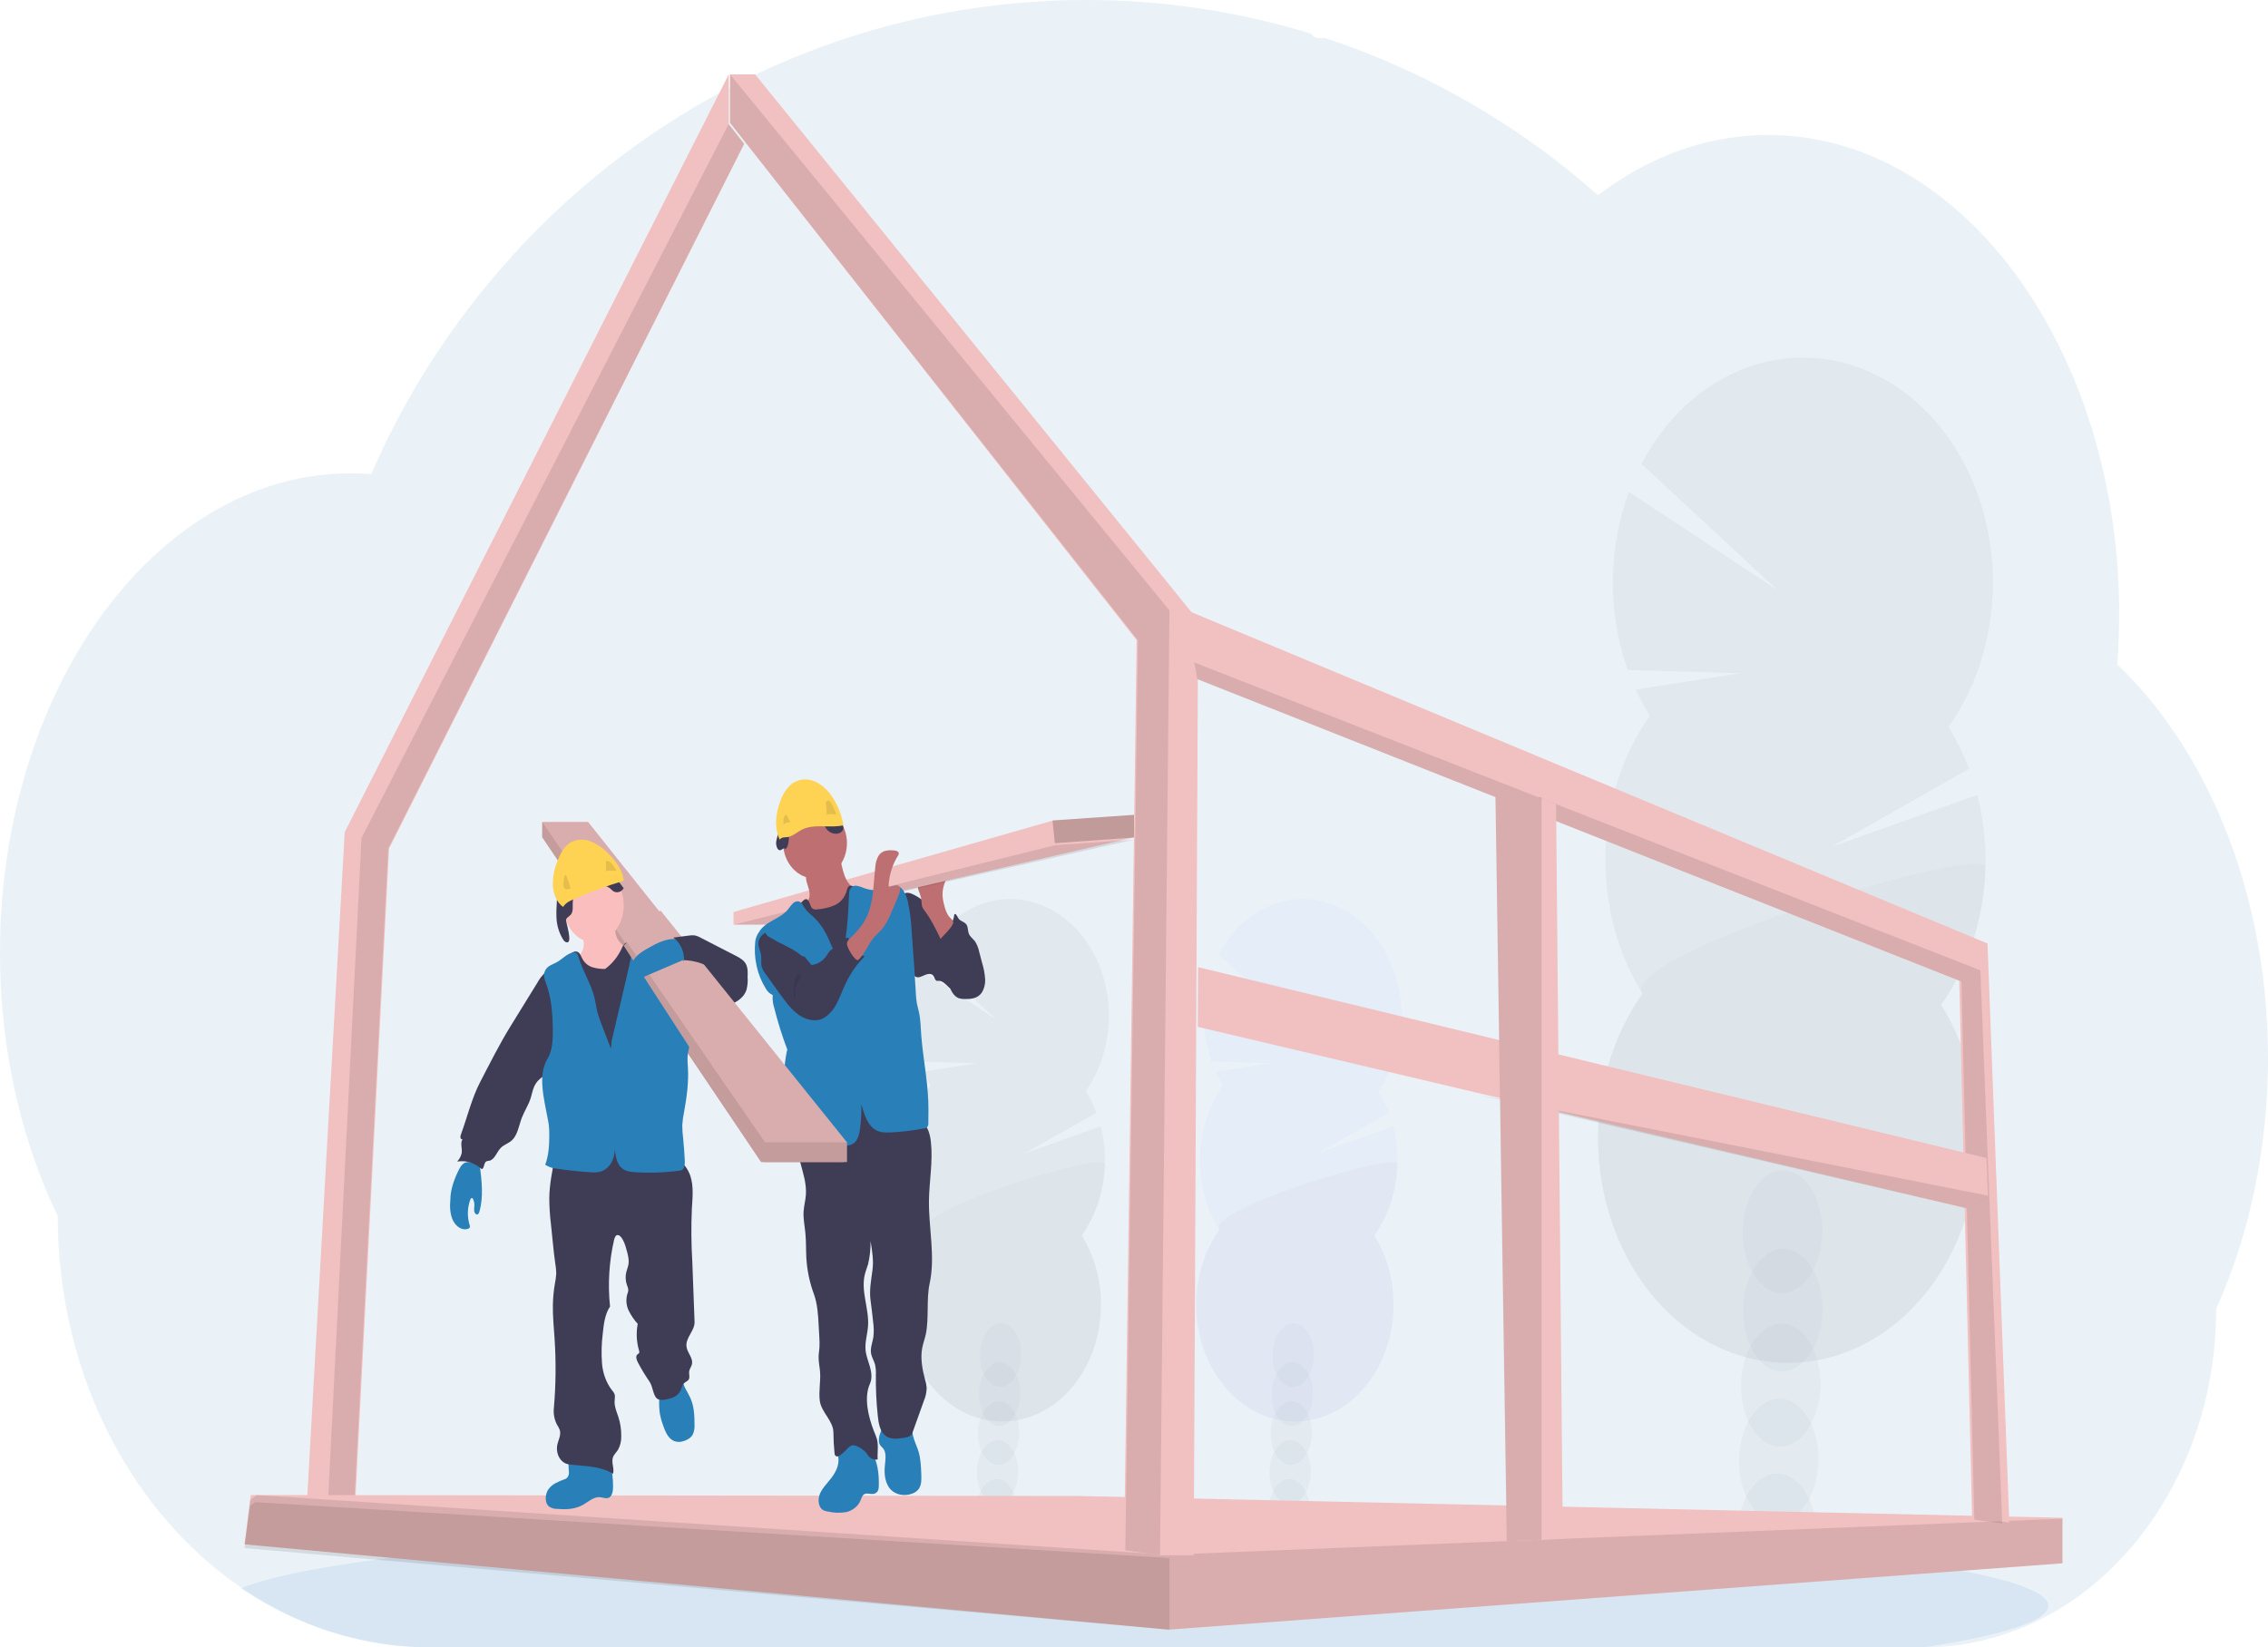 <?xml version="1.0" encoding="UTF-8" standalone="no"?><svg width="640" height="465" viewBox="0 0 640 465" fill="none" xmlns="http://www.w3.org/2000/svg">
<path opacity="0.1" d="M640 298.671C640.011 311.27 638.721 323.824 636.158 336.054C635.296 340.174 634.295 344.21 633.154 348.159C631.757 353.034 630.139 357.817 628.307 362.486C627.383 364.848 626.407 367.163 625.378 369.431C625.395 382.351 623.143 395.135 618.765 406.974C610.851 428.217 596.739 445.393 579.002 455.372C567.911 461.622 555.791 464.91 543.503 465H121.502C102.727 465.047 84.275 459.22 68.024 448.112L67.774 447.945C65.46 446.345 63.203 444.65 61.004 442.861C56.057 438.824 51.409 434.298 47.11 429.331C41.292 422.614 36.165 415.11 31.836 406.974C21.668 387.903 16.282 365.819 16.301 343.281C6.004 321.939 0 296.373 0 268.901C0 234.239 9.542 202.621 25.218 178.685C28.486 173.685 32.066 168.979 35.928 164.609C39.738 160.284 43.833 156.324 48.175 152.766C51.649 149.917 55.279 147.344 59.042 145.064C60.613 144.12 62.188 143.228 63.791 142.4C65.199 141.662 66.622 140.975 68.062 140.327C69.79 139.552 71.54 138.84 73.311 138.189C75.082 137.539 76.83 136.97 78.555 136.482C81.09 135.75 83.669 135.155 86.292 134.698C88.466 134.319 90.639 134.056 92.813 133.857C94.54 133.703 96.285 133.619 98.04 133.594H98.991C100.925 133.594 102.849 133.683 104.756 133.837C104.957 133.362 105.174 132.881 105.375 132.412C106.136 130.699 106.924 128.991 107.717 127.322C107.715 127.308 107.715 127.292 107.717 127.278C107.853 126.982 107.989 126.693 108.13 126.411C108.771 125.044 109.44 123.689 110.124 122.348C110.439 121.706 110.749 121.103 111.07 120.499C111.138 120.349 111.212 120.204 111.293 120.063C111.619 119.421 111.95 118.779 112.287 118.137C113.964 114.971 115.708 111.86 117.52 108.804L117.981 108.021C118.264 107.546 118.525 107.084 118.84 106.609C119.59 105.37 120.361 104.125 121.138 102.906C121.682 102.033 122.225 101.166 122.812 100.338C124.225 98.198 125.674 96.059 127.159 93.919C128.644 91.78 130.187 89.668 131.788 87.584C132.006 87.295 132.223 87.013 132.451 86.73L134.771 83.739C134.886 83.598 134.983 83.47 135.092 83.341C135.369 82.988 135.635 82.635 135.934 82.295C137.179 80.735 138.455 79.207 139.738 77.686C146.264 70.008 153.216 62.852 160.549 56.267C160.837 55.997 161.13 55.741 161.418 55.484C162.798 54.258 164.2 53.045 165.602 51.851C173.313 45.316 181.374 39.377 189.733 34.071C190.309 33.679 190.896 33.313 191.488 32.954C198.983 28.27 206.69 24.079 214.576 20.399C218.874 18.39 223.27 16.503 227.693 14.776C230.638 13.634 233.594 12.549 236.588 11.528C241.268 9.936 245.981 8.509 250.726 7.247C264.706 3.541 278.929 1.252 293.239 0.405C297.586 0.144 301.982 0.009 306.427 0C327.873 -0.033 349.236 3.159 370.001 9.5C370.215 9.883 370.509 10.196 370.854 10.408C371.199 10.62 371.584 10.725 371.973 10.713H373.799C374.592 10.97 375.38 11.227 376.173 11.496C380.604 13.002 384.97 14.648 389.274 16.432L390.361 16.894C400.982 21.356 411.317 26.719 421.284 32.941C430.268 38.537 438.919 44.85 447.175 51.838C448.447 52.916 449.7 54.003 450.935 55.099C452.435 53.965 453.96 52.878 455.51 51.838C461.498 47.81 467.857 44.607 474.463 42.293C488.274 37.465 502.888 36.79 516.976 40.329C535.043 44.854 551.398 56.087 564.608 72.064C569.986 78.6 574.774 85.781 578.893 93.489C579.192 94.041 579.491 94.6 579.779 95.165C583.319 101.987 586.362 109.153 588.874 116.584C588.967 116.86 589.059 117.117 589.141 117.386C591.461 124.345 593.331 131.501 594.737 138.793C594.803 139.165 594.879 139.531 594.944 139.903C596.259 146.96 597.152 154.118 597.617 161.323C597.617 161.579 597.617 161.842 597.661 162.112C597.889 165.839 598.005 169.605 598.008 173.409C598.008 176.811 597.911 180.187 597.731 183.538C597.731 183.904 597.688 184.282 597.661 184.661C597.612 185.63 597.541 186.587 597.471 187.562C601.62 191.517 605.505 195.845 609.088 200.509C610.671 202.55 612.203 204.668 613.685 206.864C618.197 213.545 622.164 220.717 625.53 228.283C634.718 248.772 640 272.874 640 298.671Z" fill="#2980B9"/>
<path opacity="0.1" d="M578 453.262C578 457.542 565.235 461.553 542.961 465H121.641C102.896 465.046 84.475 459.357 68.249 448.512L68 448.349C74.401 445.654 85.956 443.141 101.683 440.873L102.388 440.773C109.441 439.776 117.323 438.83 125.938 437.934C126.155 437.934 126.377 437.896 126.594 437.865C133.43 437.163 140.701 436.505 148.408 435.891C148.652 435.891 148.891 435.841 149.135 435.828C152.108 435.582 155.142 435.348 158.238 435.126L159.431 435.038C181.972 433.422 207.593 432.131 235.38 431.278H235.412C239.304 431.153 243.237 431.042 247.211 430.946C251.631 430.825 256.105 430.719 260.633 430.627C264.088 430.539 267.587 430.476 271.097 430.414H271.179C287.014 430.138 303.375 430 320.106 430C361.476 430 400.579 430.871 435.228 432.438H435.325C440.652 432.676 445.882 432.939 450.981 433.209L455.321 433.447C461.075 433.764 466.681 434.105 472.139 434.468C536.315 438.686 578 445.535 578 453.262Z" fill="#2980B9"/>
<g opacity="0.2">
<path opacity="0.2" d="M369.56 426.709C369.543 427.402 369.476 428.092 369.359 428.772C365.579 428.061 361.776 427.418 357.952 426.844C357.952 426.664 357.952 426.477 357.952 426.291C357.987 424.364 358.456 422.482 359.31 420.84C360.429 418.745 362.129 417.434 364.003 417.504C365.877 417.575 367.502 419.008 368.507 421.175C369.267 422.876 369.63 424.786 369.56 426.709Z" fill="#3F3D56"/>
<path opacity="0.2" d="M369.873 415.725C370.005 410.754 367.512 406.627 364.303 406.507C361.095 406.387 358.386 410.32 358.253 415.291C358.12 420.261 360.614 424.388 363.823 424.508C367.031 424.628 369.74 420.696 369.873 415.725Z" fill="#3F3D56"/>
<path opacity="0.2" d="M370.169 404.721C370.302 399.75 367.808 395.623 364.6 395.503C361.391 395.383 358.682 399.316 358.55 404.286C358.417 409.257 360.91 413.384 364.119 413.504C367.328 413.624 370.036 409.692 370.169 404.721Z" fill="#3F3D56"/>
<path opacity="0.2" d="M370.46 393.717C370.593 388.746 368.099 384.619 364.891 384.499C361.682 384.379 358.973 388.311 358.841 393.282C358.708 398.253 361.201 402.38 364.41 402.5C367.618 402.62 370.327 398.687 370.46 393.717Z" fill="#3F3D56"/>
<path opacity="0.2" d="M370.751 382.712C370.884 377.741 368.39 373.615 365.182 373.495C361.973 373.375 359.264 377.307 359.131 382.278C358.999 387.249 361.492 391.376 364.701 391.496C367.909 391.616 370.618 387.683 370.751 382.712Z" fill="#3F3D56"/>
<path opacity="0.2" d="M345.169 306.359C344.404 305.134 343.715 303.845 343.105 302.503L358.457 300.105L341.932 299.636C340.457 295.497 339.711 291.046 339.74 286.555C339.769 282.063 340.572 277.626 342.1 273.514L363.895 287.944L343.931 269.407C345.945 265.553 348.609 262.232 351.756 259.651C354.904 257.069 358.467 255.284 362.224 254.405C365.981 253.527 369.851 253.574 373.592 254.545C377.332 255.516 380.864 257.388 383.965 260.046C387.067 262.704 389.672 266.09 391.618 269.993C393.564 273.896 394.808 278.231 395.275 282.729C395.741 287.226 395.418 291.789 394.327 296.133C393.235 300.476 391.399 304.507 388.932 307.972C390.122 309.879 391.133 311.933 391.947 314.098L371.799 325.539L393.164 317.935C394.509 323.188 394.726 328.755 393.795 334.132C392.863 339.509 390.813 344.527 387.829 348.73C390.931 353.709 392.786 359.621 393.182 365.79C393.578 371.958 392.499 378.133 390.068 383.61C387.637 389.087 383.953 393.644 379.436 396.759C374.919 399.875 369.753 401.424 364.527 401.229C359.302 401.034 354.228 399.103 349.886 395.657C345.544 392.211 342.11 387.388 339.975 381.741C337.841 376.094 337.093 369.851 337.816 363.724C338.54 357.598 340.706 351.836 344.067 347.097C340.361 341.146 338.453 333.894 338.65 326.506C338.847 319.117 341.137 312.022 345.153 306.359H345.169Z" fill="#6C63FF"/>
<path opacity="0.1" d="M394.348 328.586C394.158 335.978 391.861 343.077 387.829 348.73C390.931 353.709 392.786 359.621 393.182 365.789C393.578 371.958 392.499 378.133 390.068 383.61C387.637 389.087 383.953 393.644 379.436 396.759C374.919 399.875 369.753 401.424 364.527 401.229C359.302 401.034 354.228 399.103 349.886 395.657C345.544 392.211 342.11 387.388 339.975 381.741C337.841 376.094 337.093 369.851 337.816 363.724C338.54 357.598 340.706 351.835 344.067 347.097C340.498 341.357 394.446 324.89 394.348 328.586Z" fill="black"/>
</g>
<g opacity="0.2">
<path opacity="0.2" d="M286.989 426.709C286.972 427.402 286.905 428.092 286.788 428.772C283.007 428.061 279.205 427.418 275.38 426.844C275.38 426.664 275.38 426.477 275.38 426.291C275.416 424.364 275.885 422.482 276.739 420.84C277.858 418.745 279.558 417.434 281.432 417.504C283.306 417.575 284.93 419.008 285.935 421.175C286.696 422.876 287.059 424.786 286.989 426.709Z" fill="#3F3D56"/>
<path opacity="0.2" d="M287.295 415.728C287.428 410.757 284.935 406.63 281.726 406.51C278.518 406.39 275.809 410.322 275.676 415.293C275.543 420.264 278.037 424.391 281.245 424.511C284.454 424.631 287.163 420.699 287.295 415.728Z" fill="#3F3D56"/>
<path opacity="0.2" d="M287.592 404.724C287.725 399.753 285.231 395.626 282.023 395.506C278.814 395.386 276.105 399.318 275.972 404.289C275.84 409.26 278.333 413.387 281.542 413.507C284.75 413.627 287.459 409.694 287.592 404.724Z" fill="#3F3D56"/>
<path opacity="0.2" d="M287.883 393.719C288.016 388.748 285.522 384.621 282.313 384.502C279.105 384.382 276.396 388.314 276.263 393.285C276.131 398.256 278.624 402.383 281.833 402.503C285.041 402.622 287.75 398.69 287.883 393.719Z" fill="#3F3D56"/>
<path opacity="0.2" d="M288.174 382.715C288.306 377.744 285.813 373.617 282.604 373.497C279.396 373.377 276.687 377.31 276.554 382.28C276.422 387.251 278.915 391.378 282.124 391.498C285.332 391.618 288.041 387.686 288.174 382.715Z" fill="#3F3D56"/>
<path opacity="0.2" d="M262.598 306.359C261.833 305.134 261.143 303.845 260.534 302.503L275.886 300.105L259.361 299.636C257.886 295.497 257.14 291.046 257.169 286.555C257.198 282.063 258.001 277.626 259.529 273.514L281.323 287.944L261.36 269.407C263.374 265.553 266.038 262.232 269.185 259.651C272.333 257.069 275.896 255.284 279.653 254.405C283.41 253.527 287.28 253.574 291.02 254.545C294.761 255.516 298.293 257.388 301.394 260.046C304.496 262.704 307.101 266.09 309.047 269.993C310.992 273.896 312.237 278.231 312.703 282.729C313.169 287.226 312.847 291.789 311.756 296.133C310.664 300.476 308.828 304.507 306.361 307.972C307.551 309.879 308.562 311.933 309.376 314.098L289.227 325.539L310.593 317.935C311.938 323.188 312.155 328.755 311.224 334.132C310.292 339.509 308.242 344.527 305.258 348.73C308.36 353.709 310.215 359.621 310.611 365.79C311.007 371.958 309.928 378.133 307.497 383.61C305.066 389.087 301.381 393.644 296.865 396.759C292.348 399.875 287.182 401.424 281.956 401.229C276.73 401.034 271.657 399.103 267.315 395.657C262.973 392.211 259.539 387.388 257.404 381.741C255.27 376.094 254.522 369.851 255.245 363.724C255.969 357.598 258.135 351.836 261.495 347.097C257.79 341.146 255.882 333.894 256.079 326.506C256.276 319.117 258.566 312.022 262.582 306.359H262.598Z" fill="black"/>
<path opacity="0.1" d="M311.777 328.586C311.587 335.978 309.29 343.077 305.258 348.73C308.36 353.709 310.215 359.621 310.611 365.789C311.007 371.958 309.928 378.133 307.497 383.61C305.066 389.087 301.381 393.644 296.865 396.759C292.348 399.875 287.182 401.424 281.956 401.229C276.73 401.034 271.657 399.103 267.315 395.657C262.973 392.211 259.539 387.388 257.404 381.741C255.27 376.094 254.522 369.851 255.245 363.724C255.969 357.598 258.135 351.835 261.495 347.097C257.926 341.357 311.875 324.89 311.777 328.586Z" fill="black"/>
</g>
<g opacity="0.2">
<path opacity="0.2" d="M512.539 433.74C512.498 435.054 512.365 436.361 512.143 437.648C504.863 436.273 497.531 435.043 490.147 433.959C490.147 433.612 490.147 433.258 490.147 432.898C490.216 429.187 491.12 425.563 492.765 422.402C494.938 418.372 498.198 415.846 501.799 415.975C505.401 416.103 508.535 418.874 510.491 423.045C511.966 426.331 512.673 430.023 512.539 433.74Z" fill="#3F3D56"/>
<path opacity="0.2" d="M513.13 412.579C513.386 403.006 508.583 395.058 502.403 394.827C496.222 394.596 491.005 402.169 490.749 411.742C490.494 421.315 495.297 429.262 501.477 429.493C507.657 429.724 512.875 422.151 513.13 412.579Z" fill="#3F3D56"/>
<path opacity="0.2" d="M513.695 391.393C513.95 381.82 509.148 373.873 502.967 373.642C496.787 373.411 491.57 380.984 491.314 390.556C491.058 400.129 495.861 408.077 502.041 408.308C508.222 408.539 513.439 400.966 513.695 391.393Z" fill="#3F3D56"/>
<path opacity="0.2" d="M514.265 370.208C514.52 360.635 509.718 352.688 503.537 352.457C497.357 352.225 492.14 359.798 491.884 369.371C491.628 378.944 496.431 386.891 502.611 387.122C508.792 387.353 514.009 379.78 514.265 370.208Z" fill="#3F3D56"/>
<path opacity="0.2" d="M514.193 348.058C514.435 338.481 509.62 330.539 503.436 330.319C497.253 330.1 492.043 337.686 491.801 347.263C491.558 356.841 496.373 364.783 502.557 365.002C508.74 365.222 513.95 357.636 514.193 348.058Z" fill="#3F3D56"/>
<path opacity="0.2" d="M465.577 202.053C464.111 199.693 462.784 197.217 461.606 194.642L491.158 190.027L459.351 189.121C456.51 181.154 455.073 172.585 455.127 163.938C455.181 155.291 456.726 146.748 459.666 138.831L501.631 166.605L463.203 130.919C467.088 123.517 472.221 117.141 478.28 112.189C484.339 107.237 491.196 103.815 498.422 102.135C505.648 100.456 513.089 100.555 520.282 102.427C527.474 104.3 534.263 107.904 540.227 113.017C546.19 118.13 551.199 124.642 554.942 132.146C558.685 139.65 561.082 147.985 561.984 156.633C562.885 165.281 562.271 174.056 560.18 182.411C558.09 190.766 554.567 198.522 549.832 205.196C552.121 208.869 554.068 212.823 555.639 216.991L516.847 239.031L557.975 224.376C560.567 234.476 560.989 245.182 559.203 255.524C557.417 265.866 553.479 275.518 547.746 283.606C553.716 293.192 557.286 304.573 558.048 316.448C558.809 328.322 556.731 340.21 552.051 350.752C547.371 361.295 540.278 370.067 531.583 376.064C522.889 382.062 512.943 385.044 502.884 384.669C492.824 384.293 483.057 380.576 474.699 373.942C466.341 367.309 459.729 358.026 455.62 347.155C451.51 336.285 450.069 324.265 451.461 312.472C452.853 300.678 457.022 289.585 463.491 280.463C456.36 269.006 452.69 255.048 453.068 240.828C453.446 226.607 457.852 212.949 465.577 202.046V202.053Z" fill="black"/>
<path opacity="0.1" d="M560.262 244.835C559.906 259.058 555.503 272.723 547.768 283.619C553.738 293.205 557.308 304.586 558.069 316.46C558.831 328.335 556.753 340.223 552.073 350.765C547.393 361.308 540.3 370.08 531.605 376.077C522.91 382.075 512.965 385.057 502.905 384.681C492.846 384.306 483.079 380.589 474.72 373.955C466.362 367.321 459.751 358.039 455.641 347.168C451.532 336.298 450.091 324.278 451.483 312.484C452.875 300.69 457.043 289.598 463.512 280.475C456.592 269.414 560.452 237.719 560.262 244.835Z" fill="black"/>
</g>
<path d="M86 435L91.676 434.981H99.679L109.797 239.499L210 40.639L205.644 35.08V21L97.276 234.892L86 435Z" fill="#F1C0C0"/>
<path opacity="0.1" d="M92 435H99.414L109.557 239.47L210 40.561L205.634 35L102.029 236.49L92 435Z" fill="black"/>
<path d="M69 435.918L329.49 459.98L329.713 460L581.81 441.285L582 441.272V428.422L304.22 422.269L72.469 422H70.775L70.591 423.442L69 435.918Z" fill="#F1C0C0"/>
<path opacity="0.1" d="M69 435.918L329.49 459.98L329.713 460L581.81 441.285L582 441.036V428.69H581.777L329.49 438.86L72.469 422H72.431L71.975 422.36L70.591 423.442L69 435.918Z" fill="black"/>
<path opacity="0.1" d="M69 436.974L330 460V439.79L71.981 424L70.594 425.035L69 436.974Z" fill="black"/>
<path d="M206 34.661L320.743 180.698L317.196 437.579L326.943 438.974L327.105 439H336.852L338.018 191.728L552.876 276.832L556.499 428.362L564.342 429.404L567 429.758L560.849 266.323L336.245 172.819L213.089 21H206V34.661Z" fill="#F1C0C0"/>
<path opacity="0.1" d="M337 187L337.887 191.739L553.494 277.052L557.13 428.955L565 430L558.828 273.893L337 187Z" fill="black"/>
<path opacity="0.1" d="M206 34.662L321.114 180.708L317.555 437.604L327.334 439L330 172.301L206 21V34.662Z" fill="black"/>
<path d="M338 289.849L416.743 308.432L416.77 308.439L554.686 341L561 337.967L560.978 337.434L560.566 326.879L338.081 273L338 289.849Z" fill="#F1C0C0"/>
<path opacity="0.1" d="M417 309L554.696 341L561 338.019L560.978 337.496L417 309Z" fill="black"/>
<path d="M422 225L424.127 363.794L425.225 435L434.907 434.615L441 434.371L439.106 227.008L434.907 225.353L433.987 225H422Z" fill="#F1C0C0"/>
<path opacity="0.1" d="M422 225V225.032L424.069 363.805L425.183 435L435 434.615V225H422Z" fill="black"/>
<path d="M269.646 260.552C270.203 260.906 270.735 261.311 271.238 261.763C271.832 262.372 272.366 263.057 272.829 263.806C275.106 267.252 277.207 271.257 276.984 275.604C276.988 276.236 276.886 276.863 276.683 277.449C276.48 278.036 276.18 278.569 275.801 279.019C274.861 279.957 273.514 280 272.283 280C270.946 280 269.54 280 268.383 279.193C267.227 278.386 266.261 276.815 264.892 276.852C264.699 276.889 264.502 276.889 264.309 276.852C263.836 276.672 263.741 275.945 263.433 275.486C262.903 274.66 261.783 274.865 260.95 275.225C260.117 275.585 259.194 276.125 258.372 275.709C257.894 275.414 257.504 274.958 257.252 274.399C255.284 270.673 254.865 266.196 254.493 261.868C254.265 259.236 252.525 250.257 257.326 252.3C259.449 253.194 261.433 254.982 263.364 256.292L269.646 260.552Z" fill="#3F3D56"/>
<path d="M264.978 261.643C265.407 262.031 265.927 262.228 266.456 262.201C266.984 262.175 267.49 261.926 267.894 261.495C268.685 260.596 269.189 259.364 269.312 258.031C269.843 257.824 270.114 258.7 270.454 259.235C271.049 260.144 272.26 260.131 272.802 261.101C273.179 261.77 273.094 262.699 273.359 263.455C273.705 264.431 274.56 264.94 275.144 265.729C275.696 266.591 276.094 267.592 276.313 268.665L277.184 271.955C277.6 273.323 277.868 274.756 277.98 276.215C278.035 276.944 277.974 277.68 277.801 278.379C277.628 279.079 277.346 279.728 276.971 280.288C275.803 281.873 273.885 282.04 272.191 281.993C271.625 282.009 271.06 281.925 270.512 281.746C269.009 281.157 268.048 279.251 267.649 277.332C267.251 275.413 267.293 273.4 267.06 271.433C266.807 269.502 266.361 267.619 265.732 265.829C265.264 264.438 263.979 262.365 264 260.887C264.383 260.887 264.659 261.328 264.978 261.643Z" fill="#3F3D56"/>
<path d="M266.402 255.337C266.148 254.419 266 253.463 265.962 252.498C265.962 250.557 266.706 248.733 267.455 247L261.252 248.003C260.504 248.125 259.668 248.306 259.245 249.05C259.084 249.419 259 249.828 259 250.244C259 250.659 259.084 251.068 259.245 251.437C259.556 252.175 259.803 252.948 259.983 253.746C259.997 254.444 260.064 255.139 260.183 255.822C260.376 256.324 260.647 256.778 260.981 257.161C262.755 259.502 264.085 262.264 265.409 265C265.371 264.922 269.147 261.436 268.996 260.298C268.909 259.651 267.818 258.875 267.471 258.254C266.991 257.353 266.631 256.369 266.402 255.337Z" fill="#BE6F72"/>
<path d="M320 230V236.355L228.195 257.581L223.432 261H207V257.419L297.2 231.587L320 230Z" fill="#F1C0C0"/>
<path opacity="0.1" d="M320 237L228.195 257.67L223.432 261H207L297.869 238.552L320 237Z" fill="black"/>
<path d="M246.058 410.074C245.05 408.6 243.66 407.582 242.112 407.185C240.565 406.788 238.951 407.035 237.535 407.886C237.232 408.058 236.964 408.31 236.752 408.624C236.216 409.53 236.559 410.779 236.608 411.899C236.731 414.631 234.93 416.851 233.311 418.761C232.443 419.784 231.558 420.878 231.167 422.27C230.776 423.662 231.065 425.429 232.116 426.154C232.574 426.431 233.073 426.599 233.584 426.646C235.298 427.05 237.055 427.109 238.784 426.821C240.494 426.426 242.171 425.254 242.911 423.351C243.054 422.835 243.29 422.364 243.603 421.972C244.546 421.072 245.993 422.127 247.065 421.486C247.95 420.956 247.987 420.121 247.998 419.02C248.03 415.978 247.655 412.534 246.058 410.074Z" fill="#2980B9"/>
<path d="M259.172 409.627C259.807 411.696 259.894 413.95 259.977 416.159C260.023 417.436 260.054 418.802 259.497 419.881C258.94 420.96 257.851 421.528 256.808 421.796C254.656 422.345 252.164 421.828 250.776 419.715C249.713 418.1 249.491 415.884 249.687 413.79C249.852 412.072 250.203 410.061 249.207 408.842C248.949 408.516 248.613 408.286 248.376 407.935C247.86 407.156 247.943 405.982 248.221 405.024C248.584 404.108 248.856 403.141 249.031 402.144C249.073 401.672 256.019 402.476 256.659 402.866C257.531 403.396 257.397 404.283 257.66 405.356C258.026 406.85 258.728 408.197 259.172 409.627Z" fill="#2980B9"/>
<path d="M260.458 316.995C261.901 318.099 262.458 320.268 262.682 322.282C263.299 327.802 262.218 333.379 262.136 338.95C262.059 346.754 263.971 354.701 262.338 362.26C261.36 366.779 262.19 371.943 261.272 376.507C260.999 377.862 260.497 379.14 260.234 380.496C259.688 383.433 260.262 386.506 261.032 389.379C261.278 390.153 261.434 390.963 261.496 391.786C261.459 393.054 261.187 394.297 260.699 395.427L257.421 404.587C257.055 405.614 255.613 405.781 254.689 405.917C252.952 406.162 251.013 406.337 249.631 405.065C248.248 403.793 247.915 401.663 247.702 399.675C247.293 395.858 247.111 392.012 247.156 388.165C247.216 387.161 247.14 386.152 246.932 385.176C246.631 384.072 245.97 383.117 245.79 381.949C245.561 380.438 246.211 378.953 246.451 377.43C246.616 376.038 246.598 374.625 246.396 373.24C246.183 371.175 245.938 369.109 245.659 367.056C245.266 364.184 245.828 361.35 246.205 358.471C246.56 355.766 246.107 353.009 245.659 350.324C245.698 352.504 245.468 354.678 244.976 356.779C244.686 357.806 244.271 358.787 244.02 359.833C242.9 364.526 245.287 369.451 244.949 374.312C244.79 376.584 244.036 378.831 244.249 381.071C244.397 382.71 245.042 384.214 245.484 385.776C245.927 387.339 246.156 389.127 245.484 390.586C243.709 394.549 245.036 399.939 246.626 404.006C246.949 404.727 247.23 405.474 247.467 406.24C247.937 408.073 247.544 410.042 247.669 411.953C247.212 412.041 246.743 412.005 246.299 411.847C245.855 411.69 245.448 411.414 245.107 411.043C244.867 410.746 244.67 410.397 244.435 410.087C243.779 409.348 243.002 408.775 242.152 408.402C241.652 408.072 241.084 407.918 240.513 407.957C239.912 408.155 239.372 408.551 238.956 409.099C238.415 409.661 237.842 410.176 237.24 410.642C236.984 410.875 236.684 411.032 236.366 411.101C236.206 411.13 236.043 411.099 235.898 411.012C235.754 410.925 235.637 410.787 235.563 410.616C235.529 410.509 235.509 410.396 235.503 410.281C235.3 408.332 235.193 406.37 235.181 404.406C235.181 401.03 231.761 398.706 231.329 395.369C230.985 392.677 231.624 389.934 231.411 387.222C231.307 385.828 230.98 384.46 231.001 383.065C231.001 382.162 231.176 381.277 231.236 380.38C231.286 379.384 231.274 378.385 231.198 377.391L231.029 374.273C230.865 371.194 230.685 368.05 229.658 365.236C228.44 361.949 227.718 358.436 227.527 354.856C227.418 352.596 227.489 350.337 227.27 348.071C227.073 346.025 226.636 343.991 226.762 341.939C226.866 340.351 227.308 338.814 227.412 337.226C227.625 334.173 226.642 331.203 225.872 328.279C225.101 325.355 224.533 322.114 225.544 319.293C225.688 318.83 225.929 318.418 226.243 318.093C226.631 317.79 227.072 317.596 227.532 317.525C236.906 315.198 246.513 314.474 256.061 315.375C257.617 315.479 259.128 316.036 260.458 316.995Z" fill="#3F3D56"/>
<path d="M230 248C234.971 248 239 243.523 239 238C239 232.477 234.971 228 230 228C225.029 228 221 232.477 221 238C221 243.523 225.029 248 230 248Z" fill="#BE6F72"/>
<path d="M228.364 251.545C228.489 252.16 228.489 252.803 228.364 253.418C228.227 253.848 228.034 254.247 227.792 254.6C226.948 255.944 226.014 257.198 225 258.348C225.517 259.772 226.447 260.905 227.607 261.525C228.759 262.13 229.968 262.556 231.205 262.794C231.823 262.995 232.466 263.049 233.1 262.955C233.684 262.774 234.237 262.465 234.733 262.042L239.577 258.462C240.308 257.974 240.985 257.371 241.591 256.669C242.48 255.542 242.982 254.037 242.995 252.465C243.018 252.183 242.956 251.901 242.821 251.672C242.636 251.473 242.403 251.353 242.157 251.33C240.453 250.866 239.109 249.16 238.347 247.226C237.658 245.243 237.212 243.145 237.024 241L231.859 244.358C231.091 244.862 230.329 245.366 229.534 245.802C229.028 246.084 228.005 246.319 227.645 246.89C226.96 247.945 228.184 250.275 228.364 251.545Z" fill="#BE6F72"/>
<path d="M224.787 256.47C224.062 257.173 223.495 258.077 223.139 259.101C222.806 260.369 223.139 261.707 223.439 262.962C224.848 268.312 225.925 273.776 226.661 279.311C227.112 283.114 227.278 286.975 227.498 290.823C227.949 298.671 228.604 311.185 229.479 318.982C232.701 319.153 235.841 318.044 239.036 317.638C245.006 316.89 251.153 318.602 257 317.004C255.583 310.392 254.165 299.102 252.748 292.497C252.121 289.894 251.686 287.232 251.449 284.541C251.325 282.607 251.4 280.667 251.422 278.721C251.47 274.918 251.293 271.114 251.116 267.31C250.912 262.873 250.708 258.435 249.816 254.093C249.754 253.54 249.535 253.028 249.194 252.641C248.657 252.179 247.959 252.343 247.32 252.445C245.364 252.738 243.384 252.184 241.747 250.885C241.038 250.315 240.088 249.617 239.428 250.251C239.146 250.634 238.96 251.101 238.891 251.602C238.599 252.498 238.148 253.311 237.568 253.986C236.989 254.66 236.294 255.181 235.53 255.513C234 256.167 232.398 256.556 230.773 256.667C230.276 256.793 229.758 256.724 229.297 256.47C228.534 255.919 228.481 253.935 227.52 253.801C226.677 253.687 225.356 255.83 224.787 256.47Z" fill="#3F3D56"/>
<path d="M237.37 271.704C235.36 269.448 234.477 266.176 233.012 263.396C232.014 261.527 230.739 259.882 229.248 258.54C228.498 257.959 227.81 257.274 227.199 256.501C226.682 255.754 226.29 254.757 225.505 254.469C225.181 254.386 224.845 254.397 224.525 254.501C224.205 254.604 223.911 254.797 223.669 255.063C223.189 255.6 222.734 256.168 222.307 256.763C219.998 259.569 215.939 259.958 214.109 263.205C213.615 263.893 213.279 264.718 213.134 265.601C212.607 270.326 213.648 275.108 216.043 278.957C216.506 279.849 217.218 280.526 218.058 280.874C217.944 282.066 218.079 283.272 218.451 284.389C219.459 288.433 220.699 292.394 222.16 296.243C221.811 297.749 221.567 299.285 221.43 300.838C221.049 304.742 221.403 308.704 221.044 312.615C220.749 315.81 219.954 318.922 219.927 322.124C219.927 322.635 219.965 323.242 220.341 323.504C220.541 323.625 220.765 323.68 220.989 323.664L227.69 323.901C231.579 324.035 235.507 324.169 239.336 323.325C239.846 323.237 240.341 323.054 240.802 322.782C242.098 321.932 242.529 320.015 242.736 318.309C243.006 316.096 243.113 313.859 243.057 311.625C243.869 314.635 244.833 317.747 247.284 319.05C248.581 319.74 250.062 319.689 251.484 319.645C254.549 319.484 257.603 319.115 260.631 318.539C260.817 318.566 261.007 318.542 261.184 318.468C261.361 318.393 261.521 318.272 261.65 318.112C261.78 317.952 261.876 317.759 261.931 317.548C261.986 317.337 261.997 317.114 261.965 316.897L261.998 313.408C262.063 306.321 260.565 299.547 259.982 292.492C259.797 290.268 259.813 288.019 259.35 285.839C259.16 284.926 258.882 284.031 258.713 283.111C258.568 282.21 258.477 281.298 258.441 280.382L258.016 273.353C257.814 270.1 257.526 266.962 257.313 263.716C257.196 260.555 256.806 257.416 256.147 254.348C255.673 252.431 254.687 250.258 252.982 250.021C252.073 249.9 251.19 250.366 250.324 250.692C248.195 251.479 245.91 251.467 243.787 250.66C243.131 250.357 242.447 250.142 241.75 250.021C241.398 249.965 241.041 250.02 240.713 250.179C240.386 250.339 240.101 250.597 239.887 250.929C239.675 251.428 239.576 251.982 239.598 252.539C239.342 258.923 238.868 265.499 237.37 271.704Z" fill="#2980B9"/>
<path d="M228.961 272.381C226.476 269.279 223.926 266.121 220.724 264.149C219.463 263.37 218.029 262.783 216.633 263.077C215.237 263.37 213.938 264.806 214.002 266.484C214.045 267.525 214.579 268.443 214.746 269.464C214.94 270.613 214.66 271.838 214.962 272.948C215.207 273.68 215.574 274.346 216.04 274.907L219.856 280.261C221.473 282.495 223.091 284.76 225.171 286.304C227.252 287.848 229.947 288.569 232.233 287.472C233.859 286.577 235.211 285.108 236.103 283.267C237.052 281.48 237.72 279.527 238.61 277.683C239.994 274.737 241.821 272.114 244 269.943C242.879 269.598 241.472 269.113 240.766 268.029C240.565 267.684 240.393 267.316 240.254 266.931L239.38 264.698C239.083 264.679 238.786 264.734 238.508 264.858C238.23 264.982 237.976 265.173 237.763 265.419C237.389 265.931 236.987 266.415 236.561 266.867C235.801 267.544 234.772 267.729 234.082 268.501C233.815 268.832 233.573 269.191 233.359 269.573C232.837 270.385 232.175 271.055 231.416 271.54C230.658 272.024 229.821 272.311 228.961 272.381Z" fill="#3F3D56"/>
<path d="M244.69 258.558C246.545 254.425 246.459 249.471 246.989 244.803C247.046 243.567 247.401 242.379 248.01 241.389C249.079 239.914 250.966 239.894 252.581 240.083C253.056 240.149 253.65 240.423 253.623 241.004C253.586 241.212 253.502 241.404 253.382 241.559C251.818 244.025 250.897 247.009 250.742 250.123C251.581 250.835 252.88 249.373 253.687 250.123C254.222 250.672 253.976 251.755 253.655 252.539C252.91 254.354 252.142 256.155 251.351 257.944C250.719 259.521 249.896 260.971 248.908 262.246C248.229 263.042 247.432 263.669 246.743 264.452C245.139 266.287 244.171 268.878 242.514 270.667C242.374 270.852 242.185 270.97 241.98 271C241.769 270.982 241.57 270.873 241.418 270.693C240.59 269.871 239.904 268.857 239.398 267.71C238.767 266.287 238.863 265.869 239.857 264.864C241.718 263.068 243.53 261.143 244.69 258.558Z" fill="#BE6F72"/>
<path d="M225.962 269.579C226.28 269.844 226.673 270.145 227.024 269.923C227.167 269.806 227.289 269.647 227.38 269.457C227.987 268.364 228.494 267.176 228.888 265.919C228.956 265.741 228.994 265.545 229 265.346C229 264.887 228.697 264.551 228.416 264.286C226.907 262.989 225.285 261.95 223.587 261.191C222.185 260.475 220.719 259.852 219.232 260.031C218.673 260.082 218.127 260.284 217.628 260.626C217.129 260.969 216.686 261.443 216.326 262.022C215.264 263.863 217.043 264.422 218.159 265.088C220.74 266.671 223.534 267.588 225.962 269.579Z" fill="#2980B9"/>
<path opacity="0.1" d="M224.009 281.146C223.989 281.301 224.001 281.459 224.045 281.607C224.088 281.755 224.162 281.89 224.26 282C224.433 281.038 224.206 280.022 224.385 279.053C224.647 277.597 225.893 276.499 226 275.036C223.717 274.528 224.027 279.575 224.009 281.146Z" fill="black"/>
<path opacity="0.2" d="M320 230V236.396L297.675 238L297 231.597L320 230Z" fill="black"/>
<path d="M221.652 239.703C223.031 238.417 222.233 235.72 223.167 233.992C223.71 233.048 224.627 232.55 225.528 232.128C226.616 231.545 227.781 231.176 228.976 231.034C229.574 230.968 230.177 231.058 230.741 231.295C231.305 231.533 231.815 231.913 232.233 232.407C232.585 232.867 232.824 233.427 233.155 233.905C233.566 234.463 234.1 234.884 234.702 235.123C235.304 235.361 235.952 235.409 236.575 235.26C237.297 235.073 238.047 234.446 237.998 233.601C237.916 233.087 237.687 232.618 237.346 232.271L235.794 230.301C234.029 228.064 232.07 225.69 229.48 225.13C227.678 224.739 225.832 225.292 224.095 225.957C223.395 226.224 222.608 226.622 222.412 227.436C222.282 227.995 222.478 228.604 222.364 229.17C222.141 230.295 220.882 230.674 220.295 231.618C219.709 232.563 219.888 233.681 219.72 234.725C219.552 235.769 219.063 236.789 219.003 237.87C218.965 238.522 219.253 239.734 219.894 239.97C220.534 240.207 221.256 238.926 221.652 239.703Z" fill="#3F3D56"/>
<path d="M238 232.953C237.541 230.188 236.55 227.576 235.102 225.311C233.814 223.194 232.022 221.552 229.943 220.585C228.903 220.116 227.786 219.925 226.673 220.026C225.561 220.128 224.483 220.518 223.52 221.169C222.091 222.346 220.978 223.965 220.311 225.838C218.9 229.345 218.377 233.631 220.017 237C220.671 236.082 221.793 236.497 222.785 236.164C224.027 235.756 225.078 234.8 226.26 234.203C229.828 232.387 234.187 233.858 238 232.953Z" fill="#FED253"/>
<path opacity="0.1" d="M221.14 232.903C221.025 231.937 220.95 230.816 221.59 230.129C221.622 230.087 221.662 230.053 221.708 230.031C221.754 230.009 221.805 229.998 221.855 230C221.9 230.016 221.941 230.041 221.976 230.074C222.011 230.107 222.04 230.148 222.06 230.193C222.429 230.819 222.744 231.48 223 232.168C222.627 232.076 222.238 232.106 221.881 232.254C221.524 232.403 221.217 232.662 221 233" fill="black"/>
<path opacity="0.1" d="M233.29 229.668L233.068 227.034C233.032 226.817 233.047 226.592 233.111 226.384C233.204 226.211 233.347 226.084 233.513 226.03C233.679 225.975 233.856 225.996 234.01 226.089C234.313 226.29 234.563 226.589 234.731 226.952C235.244 227.895 235.669 228.902 236 229.956C235.008 229.727 233.987 229.742 233 230" fill="black"/>
<path opacity="0.1" d="M238 323V327.733L234.326 328H215V323H238Z" fill="black"/>
<path d="M238 322.495V328H214.754L153 236.33V232H165.946L238 322.495Z" fill="#F1C0C0"/>
<path opacity="0.1" d="M238 322.495V328H214.754L153 236.33V232H165.946L238 322.495Z" fill="black"/>
<path opacity="0.1" d="M238 322.495V328H214.754L153 236.33V232L215.089 322.495H238Z" fill="black"/>
<path d="M160.525 415.349C160.566 415.61 160.561 415.878 160.51 416.136C160.46 416.395 160.364 416.638 160.23 416.851C160.095 417.064 159.925 417.242 159.73 417.374C159.534 417.506 159.318 417.589 159.094 417.618C157.576 418.222 155.965 418.82 154.889 420.189C153.813 421.558 153.6 424.097 154.889 425.209C155.547 425.676 156.304 425.919 157.073 425.909C159.547 426.109 162.125 426.07 164.37 424.836C165.975 423.962 167.488 422.471 169.252 422.606C170.164 422.67 171.137 423.171 171.95 422.683C172.764 422.194 172.994 420.832 172.999 419.694C173.02 417.319 172.715 414.956 172.098 412.695C172.016 412.386 168.542 412.149 168.127 412.052L163.916 411.409C163.119 411.287 161.399 410.58 160.771 411.364C160.143 412.149 160.525 414.417 160.525 415.349Z" fill="#2980B9"/>
<path d="M186.147 398.639C186.326 399.808 186.617 400.949 187.014 402.041C187.601 403.806 188.353 405.682 189.79 406.539C191.096 407.311 192.699 407.032 194.027 406.299C194.581 406.027 195.066 405.591 195.437 405.033C195.865 404.15 196.057 403.133 195.986 402.118C195.986 399.606 195.859 397.01 194.888 394.777C194.054 392.83 192.6 391.155 192.578 389L187.579 390.142C187.311 390.173 187.056 390.292 186.844 390.486C186.685 390.684 186.575 390.928 186.525 391.194C185.992 393.623 185.863 396.152 186.147 398.639V398.639Z" fill="#2980B9"/>
<path d="M127.089 338.529C126.89 340.581 126.974 342.781 127.855 344.553C128.736 346.325 130.591 347.498 132.196 346.791C132.278 346.765 132.355 346.72 132.422 346.658C132.49 346.595 132.547 346.517 132.589 346.427C132.631 346.212 132.607 345.985 132.521 345.79C131.812 343.492 131.871 340.948 132.683 338.701C132.788 338.408 133.013 338.063 133.26 338.178C133.363 338.242 133.446 338.345 133.496 338.471C133.75 339.005 133.877 339.614 133.863 340.231C133.789 340.789 133.775 341.357 133.821 341.92C133.92 342.468 134.403 342.985 134.822 342.749C134.943 342.658 135.048 342.539 135.13 342.397C135.212 342.256 135.27 342.096 135.299 341.927C136.468 337.815 135.939 333.32 135.404 329.017C135.408 328.918 135.395 328.819 135.365 328.728C135.334 328.636 135.288 328.553 135.228 328.486C135.169 328.418 135.098 328.367 135.02 328.337C134.943 328.307 134.861 328.297 134.78 328.309C132.306 328.01 130.953 327.289 129.538 330.088C128.321 332.447 127.089 335.692 127.089 338.529Z" fill="#2980B9"/>
<path d="M156.566 326.847C155.81 330.591 155.049 334.379 155 338.226C155.013 340.622 155.165 343.014 155.454 345.385L156.021 350.956C156.215 352.834 156.404 354.706 156.68 356.565C156.856 357.522 156.951 358.498 156.966 359.479C156.913 360.445 156.785 361.403 156.583 362.341C156.243 364.311 156.053 366.313 156.015 368.323C155.956 371.539 156.291 374.756 156.502 377.972C156.922 384.381 156.859 390.822 156.313 397.217C156.094 398.944 156.409 400.706 157.198 402.177C157.519 402.641 157.782 403.156 157.982 403.708C158.387 405.181 157.441 406.654 157.198 408.165C157.043 409.344 157.287 410.548 157.876 411.513C158.465 412.478 159.352 413.125 160.342 413.311C164.663 413.922 169.103 413.646 172.997 416C173.408 414.572 172.511 412.951 172.922 411.497C173.181 410.597 173.894 410.011 174.38 409.252C175.033 408.096 175.359 406.721 175.309 405.329C175.328 403.511 175.057 401.706 174.51 400.009C174.051 398.594 173.392 397.198 173.43 395.68C173.43 394.934 173.651 394.149 173.397 393.461C173.223 393.066 172.986 392.714 172.7 392.425C171.086 390.319 170.094 387.643 169.875 384.803C169.665 381.985 169.741 379.147 170.102 376.351C170.367 373.688 170.723 370.877 172.144 368.799C171.485 362.499 171.872 356.107 173.284 349.984C173.424 349.418 173.646 348.762 174.132 348.627C174.325 348.604 174.52 348.636 174.7 348.721C174.881 348.806 175.042 348.941 175.169 349.116C176.017 350.062 176.422 351.432 176.789 352.744C177.194 354.165 177.605 355.684 177.297 357.137C177.167 357.78 176.908 358.347 176.757 358.964C176.428 360.205 176.486 361.545 176.919 362.74C177.13 363.176 177.262 363.661 177.308 364.161C177.258 364.592 177.148 365.009 176.984 365.396C176.783 366.158 176.72 366.96 176.797 367.753C176.874 368.545 177.091 369.309 177.432 369.996C178.12 371.362 178.97 372.603 179.954 373.681C179.484 376.15 179.606 378.727 180.306 381.117C180.356 381.225 180.388 381.343 180.4 381.466C180.412 381.588 180.404 381.712 180.376 381.831C180.279 382.076 180.03 382.166 179.836 382.339C179.295 382.867 179.63 383.864 179.992 384.552C180.984 386.441 182.079 388.25 183.271 389.968C184.351 391.505 184.254 394.471 185.864 395.024C186.54 395.198 187.24 395.198 187.916 395.024C189.504 394.735 191.276 394.188 192.054 392.515C192.372 391.827 192.502 390.991 192.999 390.476C193.496 389.962 194.138 389.872 194.414 389.254C194.689 388.637 194.382 387.826 194.473 387.112C194.565 386.398 195.089 385.826 195.257 385.073C195.656 383.336 193.955 381.908 193.723 380.133C193.388 377.56 196.11 375.63 195.997 373.057C195.759 367.468 195.608 361.852 195.365 356.262C195.06 351.255 195.016 346.231 195.235 341.217C195.424 338.097 195.775 334.83 194.814 331.929C193.431 327.838 189.618 325.541 185.928 325.104C182.239 324.667 178.561 325.709 174.904 326.39C168.835 327.504 162.669 327.658 156.566 326.847Z" fill="#3F3D56"/>
<path d="M167.5 266C172.194 266 176 261.299 176 255.5C176 249.701 172.194 245 167.5 245C162.806 245 159 249.701 159 255.5C159 261.299 162.806 266 167.5 266Z" fill="#FBBEBE"/>
<path d="M164.521 267.864C164.234 268.727 163.75 269.458 163.134 269.96C162.518 270.462 161.799 270.712 161.071 270.677C160.765 272.311 161.499 273.959 162.339 275.246C164.084 277.862 166.338 279.832 168.87 280.951C171.401 282.07 174.119 282.299 176.742 281.613C177.763 281.378 178.731 280.857 179.579 280.088C180.723 278.857 181.49 277.144 181.746 275.253C181.989 273.375 182.058 271.466 181.952 269.567C181.981 269.192 181.898 268.816 181.719 268.518C181.508 268.307 181.247 268.196 180.979 268.205C179.194 268 177.329 267.912 175.759 266.781C174.19 265.651 173.075 263.097 173.831 261C173.709 261.327 170.624 261.483 170.217 261.552C168.944 261.783 167.67 262.042 166.402 262.342C165.793 262.385 165.191 262.531 164.611 262.777C163.845 263.288 164.13 263.036 164.31 263.962C164.579 265.379 164.976 266.393 164.521 267.864Z" fill="#FBBEBE"/>
<path d="M170.739 273.51C169.572 273.526 168.407 273.373 167.271 273.053C166.123 272.734 165.112 271.931 164.424 270.792C164.024 270.071 163.764 269.163 163.125 268.757C162.081 268.113 160.89 269.201 160.057 270.2C159.298 271.184 158.419 272.027 157.449 272.699C156.29 273.427 154.938 273.684 153.844 274.541C152.99 275.309 152.258 276.251 151.68 277.324L144.012 289.755C140.932 294.754 138.254 300.119 135.51 305.395C133.134 309.961 131.89 315.217 130.099 320.145C129.957 320.446 129.898 320.793 129.931 321.137C129.996 321.472 130.337 321.742 130.575 321.549C129.768 322.502 130.477 324.126 130.288 325.465C130.073 326.403 129.624 327.241 129 327.868C130.191 327.683 131.4 327.751 132.572 328.068C133.782 328.476 134.924 329.13 135.948 330C136.603 329.878 136.544 328.493 137.031 327.977C137.323 327.675 137.756 327.713 138.14 327.623C139.585 327.288 140.159 325.221 141.268 324.055C142.193 323.082 143.503 322.766 144.482 321.852C146.073 320.364 146.414 317.717 147.248 315.52C147.957 313.659 149.071 312.035 149.694 310.129C150.1 308.892 150.294 307.552 150.874 306.412C151.799 304.57 153.541 303.591 155.203 302.709C156.253 302.148 157.367 301.568 158.498 301.659C158.439 304.654 158.12 307.604 158.666 310.528C158.856 311.559 159.121 312.564 159.348 313.588C160.382 318.2 160.625 323.005 160.674 327.758C163.16 327.081 165.7 326.719 168.25 326.676C170.258 326.605 172.26 326.915 174.268 326.87C176.649 326.818 179.003 326.271 181.384 326.077C183.765 325.884 186.254 326.077 188.359 327.366C188.188 323.283 188.284 319.192 188.646 315.127L189.22 308.725C189.349 306.864 189.59 305.018 189.94 303.198C190.253 301.729 190.708 300.312 191.054 298.85C192.272 293.697 192.05 288.196 191.817 282.831C191.698 280.074 190.805 277.362 189.756 274.908C189.376 273.997 188.942 273.118 188.457 272.28C187.188 270.2 185.497 268.536 183.542 267.443C181.587 266.35 179.432 265.865 177.277 266.032C177.001 266.042 176.73 266.112 176.476 266.238C176.019 266.586 175.662 267.092 175.453 267.688C174.333 270.083 172.709 272.09 170.739 273.51Z" fill="#3F3D56"/>
<path d="M159.741 259.542C159.992 258.911 160.669 258.678 161.082 258.173C161.876 257.214 161.518 255.682 161.641 254.389C161.842 252.497 163.234 250.913 164.827 250.239C166.452 249.65 168.18 249.527 169.857 249.879C170.665 249.946 171.445 250.238 172.127 250.731C172.417 250.97 172.686 251.279 172.959 251.5C173.459 251.841 174.056 251.947 174.624 251.798C175.192 251.648 175.686 251.254 176 250.699C174.021 248.012 171.83 245.174 168.823 244.348C167.792 244.11 166.741 243.998 165.688 244.013C164.296 243.982 162.86 243.957 161.574 244.556C159.825 245.369 158.595 247.243 157.963 249.261C157.411 251.307 157.116 253.43 157.086 255.568C156.971 256.995 156.971 258.43 157.086 259.857C157.302 261.806 157.943 263.663 158.953 265.262C159.089 265.511 159.282 265.713 159.512 265.849C162.06 267.111 159.534 260.065 159.741 259.542Z" fill="#3F3D56"/>
<path d="M176 248.617C175.701 245.647 173.875 243.194 171.935 241.221C170.372 239.51 168.509 238.209 166.474 237.406C164.426 236.706 162.067 236.858 160.312 238.276C158.899 239.418 158.003 241.233 157.313 243.062C156.406 245.22 155.957 247.598 156.003 249.998C156.139 252.381 157.139 254.796 158.921 256C159.562 254.903 160.676 254.335 161.747 253.888C166.413 251.834 171.171 250.074 176 248.617Z" fill="#FED253"/>
<path opacity="0.1" d="M159.562 247C159.728 247 159.836 247.273 159.919 247.497C160.34 248.547 160.702 249.654 161 250.807C160.395 251.014 159.356 251.245 159.056 250.393C158.895 249.963 159.087 246.959 159.562 247Z" fill="black"/>
<path opacity="0.1" d="M171.351 245.963C171.189 246.101 171.001 245.819 171.001 245.615V243.287C170.996 243.222 171.013 243.158 171.048 243.101C171.076 243.072 171.11 243.049 171.148 243.033C171.186 243.016 171.228 243.007 171.27 243.005C171.816 242.951 172.268 243.365 172.618 243.761C173.15 244.403 173.613 245.088 174 245.807L171.149 245.729" fill="black"/>
<path d="M200.133 287.222C200.625 286.67 201.151 286.162 201.705 285.701C203.187 284.533 204.979 284.073 206.642 283.328C208.305 282.583 209.995 281.378 210.642 279.422C210.966 278.198 211.072 276.909 210.952 275.635C210.968 275.102 210.888 274.571 210.717 274.077C210.513 273.64 210.224 273.267 209.872 272.991C207.615 271.022 204.588 270.864 201.786 271.066C195.607 271.518 189.551 273.302 183.918 276.329C183.62 276.446 183.359 276.666 183.169 276.961C183.059 277.234 183.01 277.536 183.024 277.838C182.925 279.699 183.13 281.565 183.629 283.334C184.367 285.581 185.886 287.392 186.522 289.683C186.811 290.711 186.907 291.803 187.159 292.838C187.365 293.907 187.9 294.847 188.661 295.476C190.774 296.965 192.769 294.965 194.234 293.412L200.133 287.222Z" fill="#3F3D56"/>
<path d="M172.353 295.959L169.615 288.787C169.213 287.793 168.867 286.768 168.578 285.719C168.265 284.467 168.114 283.17 167.822 281.912C166.861 277.723 164.436 274.234 163.253 270.128C163.178 269.758 163.026 269.416 162.81 269.136C162.637 268.989 162.44 268.89 162.232 268.845C162.024 268.8 161.81 268.811 161.606 268.877C159.953 269.22 158.662 270.731 157.15 271.587C156.448 271.977 155.692 272.236 154.99 272.683C154.639 272.883 154.328 273.171 154.078 273.528C153.829 273.885 153.646 274.303 153.543 274.752C153.375 275.745 153.786 276.698 154.131 277.664C155.6 281.646 155.935 286.095 156 290.453C156.049 293.385 155.924 296.53 154.482 298.884C151.712 303.424 153.483 310.091 154.52 315.584C154.644 316.233 154.79 316.933 154.877 317.621C154.968 318.481 155.009 319.348 155.001 320.215C155.001 323.127 154.866 326.129 153.85 328.769C154.853 329.409 155.958 329.785 157.091 329.871C160.227 330.351 163.375 330.689 166.537 330.883C167.527 330.995 168.526 330.934 169.502 330.702C170.66 330.326 171.682 329.496 172.405 328.346C173.127 327.195 173.51 325.787 173.493 324.346C173.665 326.142 173.984 328.094 175.07 329.34C176.155 330.585 177.738 330.773 179.212 330.87C183.373 331.135 187.545 330.994 191.687 330.449C191.952 330.434 192.212 330.362 192.454 330.235C193.254 329.755 193.297 328.432 193.232 327.368C193.113 325.377 192.989 323.386 192.789 321.408C192.62 320.147 192.533 318.872 192.53 317.595C192.612 316.281 192.793 314.978 193.07 313.703C193.794 309.657 194.366 305.525 194.123 301.381C194.027 300.372 193.993 299.355 194.02 298.34C194.161 296.05 195.165 293.871 194.976 291.595C194.436 284.902 193.999 278.034 192.443 271.575C192.163 270.42 191.806 269.181 190.969 268.52C189.889 267.651 188.371 268.105 187.135 267.554C186.554 267.229 186.003 266.836 185.487 266.38C184.368 265.539 183.085 265.065 181.766 265.005C180.773 264.959 179.666 265.225 179.066 266.185C178.788 266.726 178.605 267.328 178.526 267.956C177.743 271.912 176.825 275.822 175.907 279.733L175.026 283.482L172.666 293.547C172.434 294.617 172.591 294.948 172.353 295.959Z" fill="#2980B9"/>
<path d="M186.384 257L239 322.45V328H215.54L176 266.916" fill="#F1C0C0"/>
<path opacity="0.1" d="M186.384 257L239 322.45V328H215.54L176 266.916" fill="black"/>
<path opacity="0.1" d="M176.838 266L177.006 266.071L215.877 322.445H239V328H215.54L176 266.864L176.838 266Z" fill="black"/>
<path d="M182.524 267.844C180.691 268.885 178.653 270.219 178.103 272.724C177.995 273.164 177.971 273.631 178.035 274.085C178.169 274.619 178.425 275.088 178.768 275.429C179.111 275.771 179.526 275.969 179.958 275.998C180.82 276.025 181.678 275.821 182.477 275.399L193.293 270.757C193.587 270.635 193.922 270.451 193.995 270.077C194.014 269.841 193.977 269.604 193.89 269.396C193.555 268.334 193.225 266.163 192.523 265.421C191.947 264.822 190.805 265.033 190.109 265.047C187.427 265.074 184.907 266.483 182.524 267.844Z" fill="#2980B9"/>
<path d="M192.42 271.008C194.328 271.001 196.226 271.333 198.043 271.989C199.869 272.656 201.485 273.898 202.701 275.568C203.055 276.035 203.307 276.589 203.436 277.185C203.546 277.803 205.335 278.173 204.94 278.593C206.141 278.377 205.856 279.012 207.074 279C208.292 278.987 209.609 278.636 210.338 277.543C210.845 276.646 211.071 275.584 210.98 274.525C210.996 273.793 210.873 273.065 210.618 272.39C210.07 271.094 208.808 270.397 207.645 269.798L197.846 264.756C197.277 264.416 196.667 264.172 196.035 264.034C195.503 263.977 194.967 263.992 194.439 264.077L190 264.651C190.971 265.357 191.761 266.336 192.293 267.491C192.825 268.646 193.08 269.936 193.034 271.236" fill="#3F3D56"/>
</svg>
